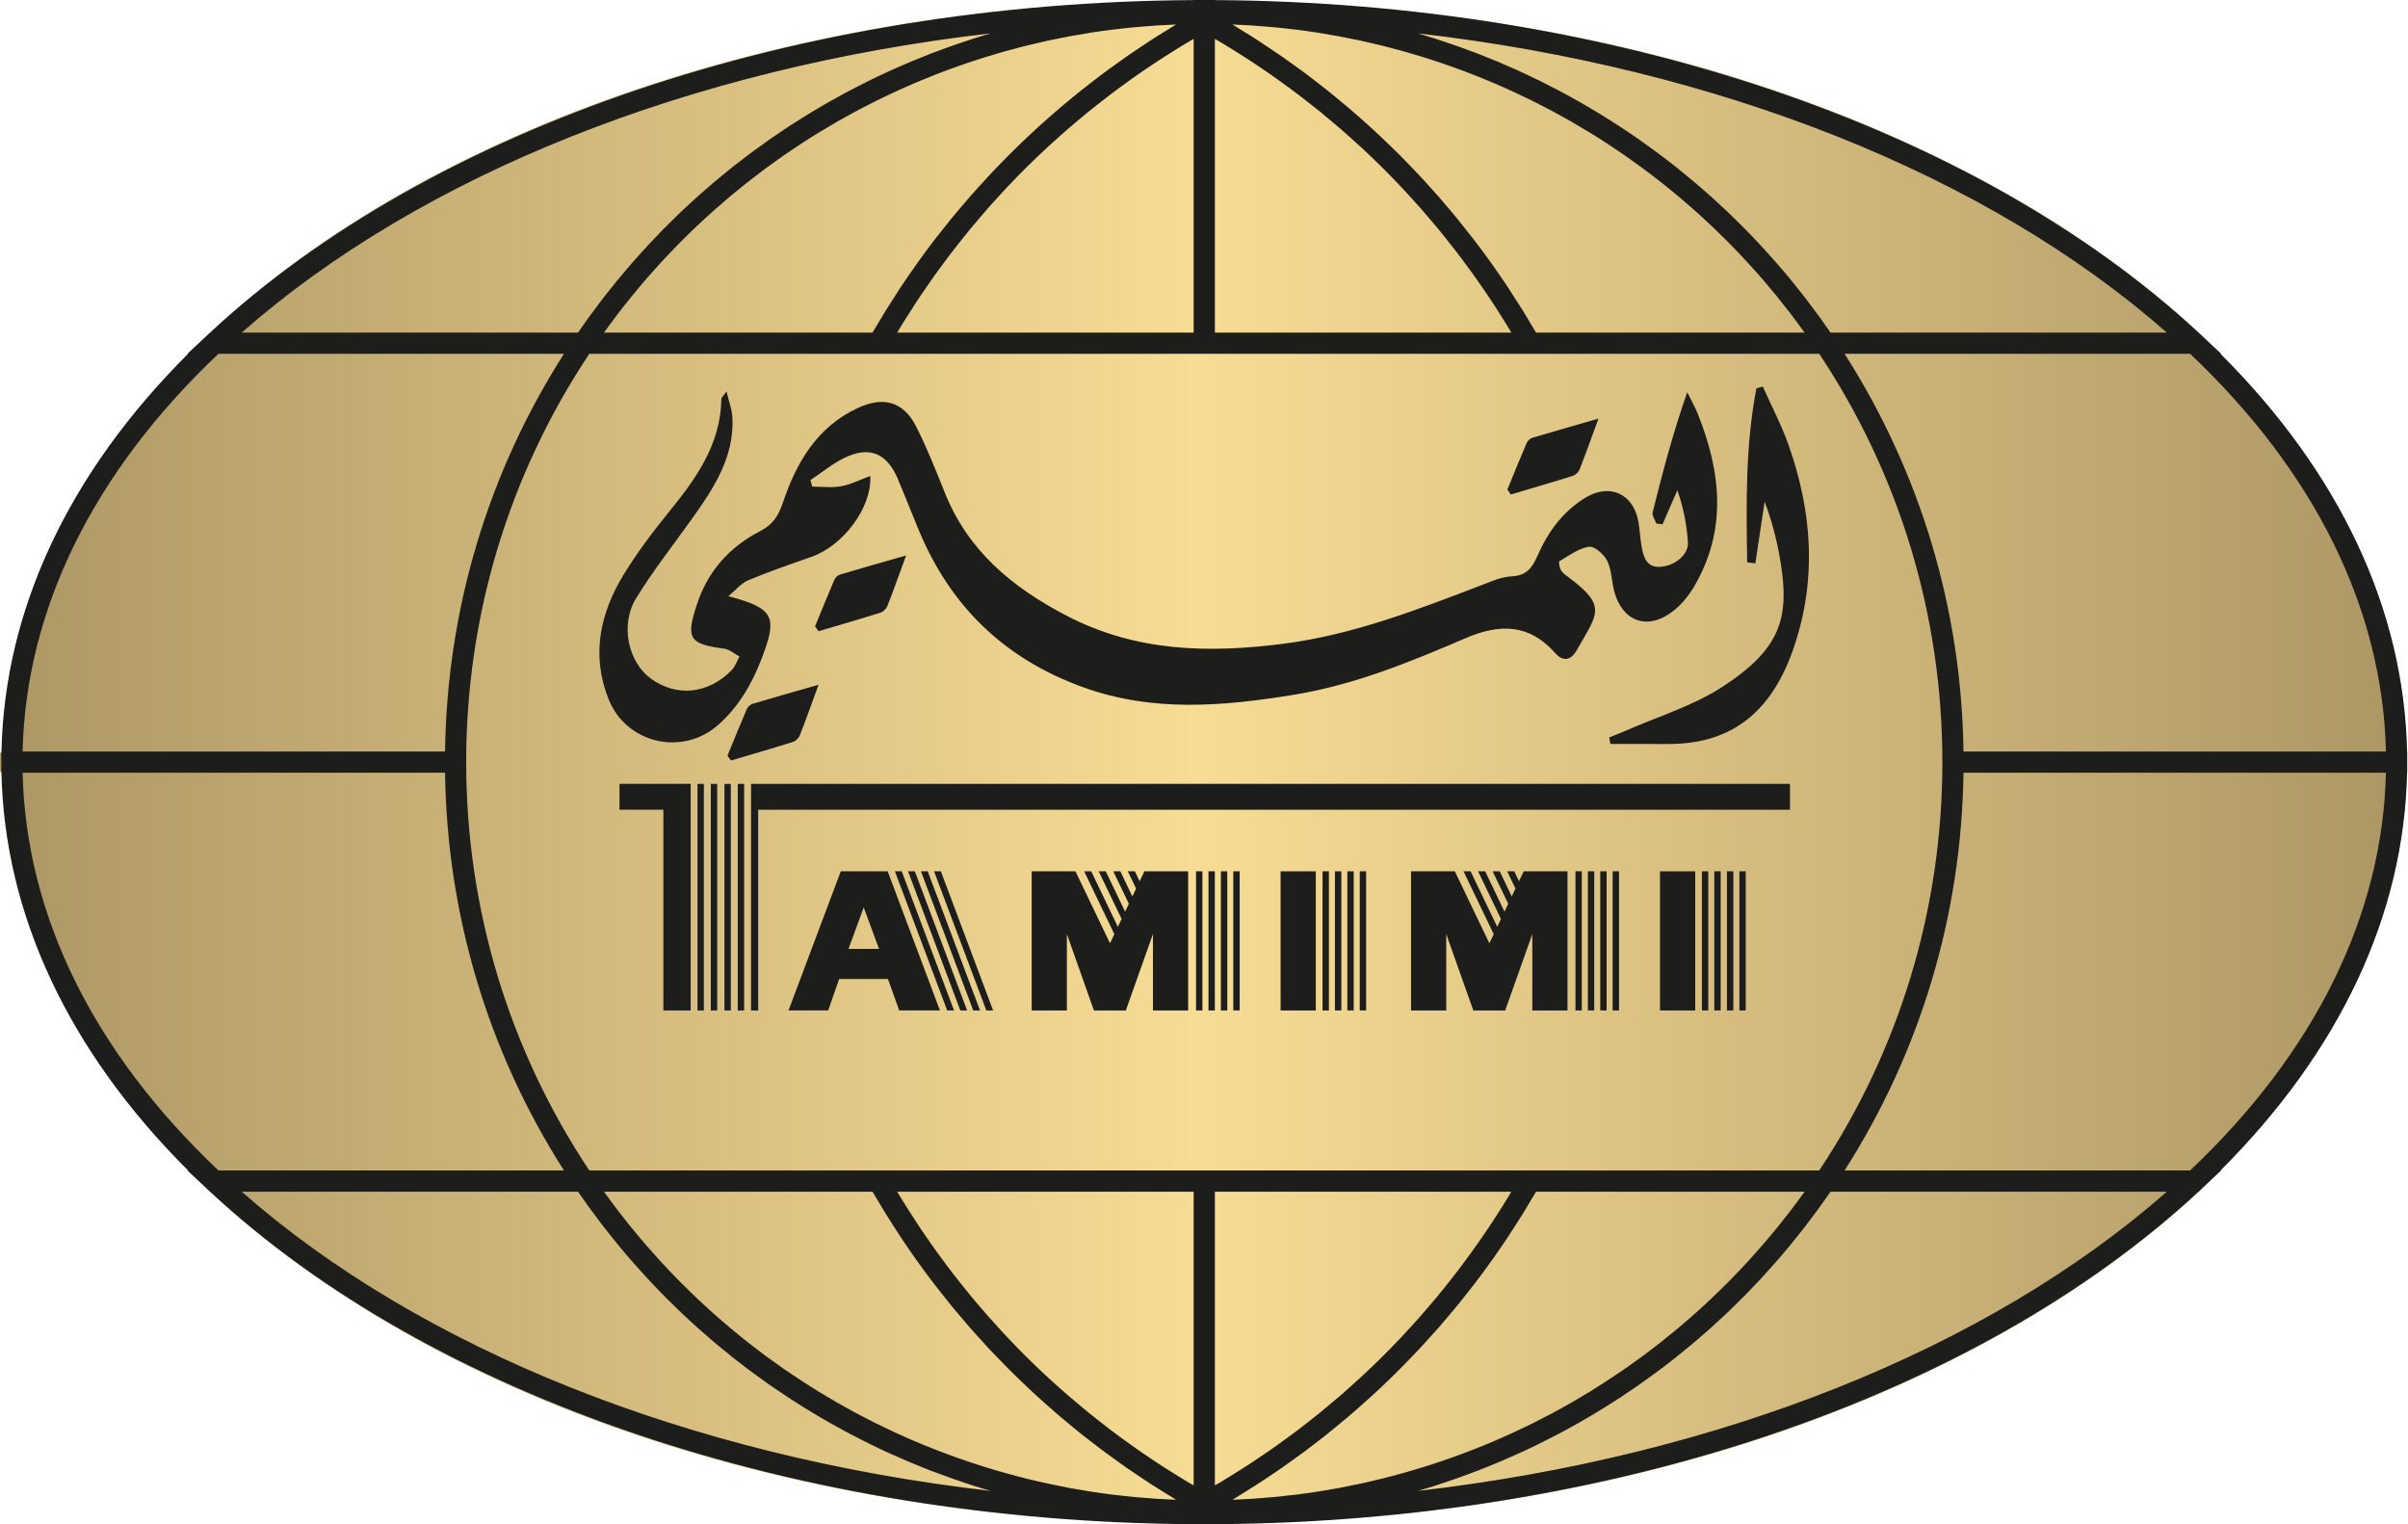 <?xml version="1.0" encoding="UTF-8"?> <svg xmlns="http://www.w3.org/2000/svg" width="79" height="50" viewBox="0 0 79 50" fill="none"><path d="M39.125 0.039C26.214 0.039 14.163 4.108 6.886 10.915L6.182 11.62C2.269 15.532 0.157 19.992 0.078 24.687H0V25.313H0.078C0.157 30.008 2.269 34.469 6.182 38.381L6.886 39.086C14.163 45.893 26.214 49.962 39.125 49.962H39.829C52.819 49.962 64.791 45.893 72.147 39.086L72.851 38.381C76.763 34.469 78.876 30.008 78.954 25.313V24.687C78.876 19.992 76.763 15.532 72.851 11.62L72.147 10.915C64.791 4.108 52.819 0.039 39.829 0.039H39.125Z" fill="url(#paint0_linear_16085_4627)"></path><path d="M27.837 31.127L28.336 29.765L28.839 31.127H27.837ZM27.584 28.581L25.869 33.145H27.17L27.531 32.114H29.132L29.5 33.145H30.837L29.122 28.581H27.584Z" fill="#1D1D1B"></path><path d="M55.615 28.582H54.46V33.146H55.615V28.582Z" fill="#1D1D1B"></path><path d="M56.044 28.581H55.835V33.145H56.044V28.581Z" fill="#1D1D1B"></path><path d="M56.451 28.581H56.242V33.145H56.451V28.581Z" fill="#1D1D1B"></path><path d="M56.866 28.581H56.657V33.145H56.866V28.581Z" fill="#1D1D1B"></path><path d="M57.273 28.581H57.065V33.145H57.273V28.581Z" fill="#1D1D1B"></path><path d="M43.168 28.582H42.013V33.146H43.168V28.582Z" fill="#1D1D1B"></path><path d="M43.598 28.581H43.389V33.145H43.598V28.581Z" fill="#1D1D1B"></path><path d="M44.005 28.581H43.796V33.145H44.005V28.581Z" fill="#1D1D1B"></path><path d="M44.412 28.581H44.203V33.145H44.412V28.581Z" fill="#1D1D1B"></path><path d="M44.819 28.581H44.61V33.145H44.819V28.581Z" fill="#1D1D1B"></path><path d="M51.895 28.581H51.687V33.145H51.895V28.581Z" fill="#1D1D1B"></path><path d="M52.303 28.581H52.094V33.145H52.303V28.581Z" fill="#1D1D1B"></path><path d="M52.709 28.581H52.5V33.145H52.709V28.581Z" fill="#1D1D1B"></path><path d="M53.116 28.581H52.907V33.145H53.116V28.581Z" fill="#1D1D1B"></path><path d="M49.835 28.907L49.679 28.582H49.447L49.719 29.148L49.596 29.405L49.202 28.582H48.97L49.481 29.646L49.358 29.904L48.724 28.582H48.492L49.243 30.145L49.12 30.402L48.246 28.582H48.015L49.005 30.644L48.862 30.942L47.73 28.582H46.292V33.146H47.447V30.639L48.336 33.146H49.381L50.271 30.639V33.146H51.426V28.582H49.99L49.835 28.907Z" fill="#1D1D1B"></path><path d="M39.448 28.581H39.239V33.145H39.448V28.581Z" fill="#1D1D1B"></path><path d="M39.855 28.581H39.647V33.145H39.855V28.581Z" fill="#1D1D1B"></path><path d="M40.263 28.581H40.054V33.145H40.263V28.581Z" fill="#1D1D1B"></path><path d="M40.67 28.581H40.461V33.145H40.67V28.581Z" fill="#1D1D1B"></path><path d="M37.388 28.907L37.232 28.582H37.001L37.273 29.148L37.15 29.405L36.755 28.582H36.524L37.035 29.646L36.912 29.904L36.277 28.582H36.046L36.797 30.145L36.674 30.402L35.8 28.582H35.569L36.559 30.644L36.416 30.942L35.283 28.582H33.846V33.146H35.001V30.639L35.889 33.146H36.935L37.825 30.639V33.146H38.98V28.582H37.544L37.388 28.907Z" fill="#1D1D1B"></path><path d="M20.324 26.561H21.763V33.145H22.66V25.712H20.324V26.561Z" fill="#1D1D1B"></path><path d="M58.724 25.713H24.64V33.146H24.875V26.562H58.724V25.713Z" fill="#1D1D1B"></path><path d="M23.092 25.714H22.883V33.146H23.092V25.714Z" fill="#1D1D1B"></path><path d="M23.529 25.714H23.32V33.146H23.529V25.714Z" fill="#1D1D1B"></path><path d="M23.976 25.714H23.767V33.146H23.976V25.714Z" fill="#1D1D1B"></path><path d="M24.413 25.714H24.204V33.146H24.413V25.714Z" fill="#1D1D1B"></path><path d="M29.36 28.582L31.075 33.146L31.299 33.146L29.584 28.582L29.36 28.582Z" fill="#1D1D1B"></path><path d="M29.791 28.582L31.506 33.146L31.729 33.146L30.014 28.582L29.791 28.582Z" fill="#1D1D1B"></path><path d="M30.214 28.582L31.929 33.146L32.152 33.146L30.437 28.582L30.214 28.582Z" fill="#1D1D1B"></path><path d="M30.644 28.582L32.359 33.146L32.582 33.146L30.867 28.582L30.644 28.582Z" fill="#1D1D1B"></path><path d="M23.897 19.556C24.141 19.354 24.317 19.13 24.546 19.035C25.225 18.751 25.922 18.511 26.618 18.267C27.67 17.898 28.61 16.645 28.551 15.612C28.226 15.732 27.921 15.89 27.599 15.95C27.291 16.007 26.964 15.962 26.646 15.962C26.627 15.891 26.608 15.819 26.589 15.748C26.953 15.506 27.295 15.223 27.682 15.03C28.515 14.615 29.098 14.857 29.461 15.722C29.692 16.271 29.908 16.825 30.136 17.375C31.174 19.877 32.935 21.595 35.506 22.533C37.81 23.373 40.115 23.17 42.449 22.79C44.428 22.468 46.264 21.715 48.086 20.932C49.199 20.453 50.176 20.458 51.027 21.428C51.277 21.711 51.536 21.664 51.724 21.335C52.416 20.118 52.743 19.885 51.441 18.922C51.355 18.858 51.258 18.79 51.209 18.701C51.162 18.616 51.128 18.428 51.161 18.409C51.474 18.225 51.789 17.986 52.13 17.935C52.309 17.908 52.621 18.183 52.727 18.395C52.874 18.692 52.871 19.06 52.958 19.391C53.216 20.381 54.04 20.688 54.859 20.07C55.138 19.86 55.383 19.569 55.563 19.267C56.666 17.41 56.471 15.507 55.708 13.596C55.608 13.345 55.473 13.109 55.354 12.865C54.889 14.195 54.544 15.497 54.219 16.803C54.192 16.909 54.295 17.047 54.337 17.17C54.406 17.179 54.475 17.189 54.544 17.198L55.029 16.082C55.234 16.66 55.339 17.223 55.376 17.791C55.401 18.183 54.968 18.547 54.501 18.591C54.037 18.635 53.926 18.304 53.861 17.951C53.811 17.686 53.8 17.414 53.757 17.147C53.606 16.195 52.807 15.832 51.994 16.337C51.259 16.794 50.774 17.465 50.439 18.235C50.263 18.639 50.069 18.884 49.59 18.906C49.277 18.919 48.962 19.057 48.661 19.173C46.523 19.992 44.398 20.824 42.093 21.118C39.626 21.433 37.256 21.379 34.98 20.19C33.206 19.264 31.766 18.074 31.002 16.174C30.706 15.438 30.415 14.698 30.056 13.991C29.642 13.172 28.985 12.994 28.153 13.378C26.797 14.005 26.125 15.177 25.677 16.509C25.536 16.928 25.345 17.215 24.936 17.424C23.935 17.939 23.224 18.733 22.866 19.819C22.493 20.948 22.605 21.122 23.759 21.278C23.935 21.302 24.095 21.446 24.262 21.534C24.177 21.685 24.119 21.864 24.002 21.985C23.231 22.77 22.195 22.871 21.352 22.26C20.612 21.722 20.335 20.498 20.866 19.63C21.419 18.727 22.079 17.889 22.696 17.025C23.415 16.018 24.099 14.994 24.027 13.677C24.014 13.43 23.917 13.187 23.835 12.841C23.722 13.003 23.667 13.043 23.666 13.086C23.645 14.577 22.838 15.693 21.951 16.787C21.418 17.444 20.903 18.125 20.463 18.845C19.684 20.118 19.391 21.492 19.964 22.931C20.547 24.394 22.39 24.816 23.564 23.776C24.227 23.19 24.658 22.452 24.978 21.628C25.52 20.229 25.406 19.96 23.897 19.556Z" fill="#1D1D1B"></path><path d="M56.503 22.533C55.536 23.16 54.386 23.506 53.317 23.977C53.145 24.053 52.968 24.118 52.794 24.189C52.807 24.261 52.819 24.333 52.832 24.404C53.466 24.404 54.101 24.403 54.735 24.405C56.951 24.409 58.194 23.206 58.868 21.188C59.612 18.959 59.444 16.78 58.684 14.614C58.452 13.952 58.12 13.325 57.833 12.682C57.763 12.701 57.693 12.721 57.623 12.739C57.26 14.63 57.289 16.538 57.321 18.445C57.41 18.457 57.499 18.468 57.588 18.48C57.69 17.805 57.792 17.129 57.893 16.455C58.136 17.099 58.301 17.743 58.409 18.395C58.714 20.238 58.453 21.269 56.503 22.533Z" fill="#1D1D1B"></path><path d="M27.37 19.025C27.153 19.529 26.948 20.038 26.74 20.546C26.778 20.599 26.816 20.653 26.854 20.706C27.533 20.504 28.215 20.307 28.891 20.094C28.981 20.066 29.078 19.967 29.113 19.878C29.316 19.361 29.501 18.838 29.728 18.22C28.922 18.451 28.237 18.643 27.556 18.848C27.482 18.87 27.401 18.952 27.37 19.025Z" fill="#1D1D1B"></path><path d="M51.602 15.608C51.693 15.58 51.79 15.481 51.825 15.392C52.028 14.875 52.213 14.352 52.44 13.733C51.634 13.965 50.949 14.157 50.268 14.362C50.194 14.384 50.113 14.466 50.082 14.54C49.865 15.043 49.66 15.552 49.452 16.06C49.49 16.113 49.528 16.167 49.565 16.22C50.245 16.018 50.926 15.821 51.602 15.608Z" fill="#1D1D1B"></path><path d="M26.241 24.119C26.443 23.603 26.628 23.08 26.855 22.461C26.049 22.692 25.364 22.884 24.683 23.09C24.609 23.112 24.528 23.193 24.497 23.267C24.28 23.771 24.076 24.28 23.867 24.788C23.905 24.841 23.942 24.894 23.981 24.947C24.66 24.745 25.342 24.549 26.018 24.336C26.108 24.307 26.205 24.208 26.241 24.119Z" fill="#1D1D1B"></path><path d="M64.417 24.652C64.353 19.998 63.01 15.508 60.515 11.605H71.851C75.955 15.489 78.17 19.99 78.276 24.652H64.417ZM71.851 38.395H60.515C63.01 34.493 64.353 30.002 64.417 25.348H78.276C78.17 30.01 75.955 34.512 71.851 38.395ZM46.523 48.905C46.693 48.855 46.863 48.803 47.033 48.75L47.034 48.749C47.248 48.682 47.46 48.61 47.671 48.536C47.729 48.516 47.786 48.496 47.844 48.476C48.02 48.413 48.196 48.349 48.37 48.282C48.41 48.267 48.448 48.254 48.486 48.239C48.694 48.159 48.899 48.075 49.104 47.99C49.155 47.969 49.206 47.947 49.256 47.926C49.421 47.856 49.584 47.784 49.747 47.711C49.799 47.687 49.851 47.664 49.902 47.641C50.104 47.548 50.303 47.454 50.502 47.355C50.537 47.339 50.571 47.321 50.605 47.304C50.774 47.22 50.942 47.134 51.109 47.047C51.163 47.017 51.218 46.988 51.274 46.959C51.46 46.859 51.645 46.758 51.828 46.653C51.84 46.646 51.852 46.641 51.862 46.634C52.056 46.524 52.246 46.41 52.437 46.294C52.49 46.263 52.542 46.23 52.594 46.198C52.75 46.102 52.903 46.005 53.056 45.906C53.095 45.88 53.135 45.856 53.174 45.83C53.359 45.708 53.542 45.585 53.724 45.459C53.768 45.428 53.812 45.396 53.856 45.365C54.001 45.263 54.146 45.158 54.289 45.052C54.337 45.017 54.385 44.982 54.433 44.946C54.611 44.813 54.787 44.679 54.961 44.541C54.988 44.52 55.013 44.498 55.04 44.477C55.191 44.357 55.34 44.235 55.489 44.11C55.537 44.069 55.586 44.029 55.634 43.988C55.788 43.857 55.942 43.724 56.093 43.589C56.111 43.573 56.129 43.558 56.146 43.542C56.312 43.393 56.476 43.24 56.639 43.087C56.683 43.045 56.728 43.002 56.773 42.959C56.902 42.833 57.031 42.707 57.16 42.578C57.196 42.541 57.233 42.506 57.268 42.469C57.425 42.31 57.579 42.149 57.732 41.985C57.767 41.947 57.803 41.907 57.838 41.869C57.961 41.735 58.082 41.601 58.202 41.465C58.243 41.418 58.285 41.372 58.324 41.325C58.473 41.155 58.619 40.983 58.762 40.808C58.779 40.787 58.796 40.766 58.814 40.744C58.941 40.588 59.067 40.429 59.192 40.269C59.232 40.217 59.272 40.166 59.311 40.114C59.432 39.956 59.55 39.798 59.667 39.637C59.686 39.61 59.707 39.583 59.726 39.556C59.837 39.403 59.946 39.248 60.054 39.091H71.088C65.176 44.288 56.353 47.773 46.523 48.905ZM46.006 48.327C45.889 48.361 45.77 48.391 45.652 48.423C45.541 48.452 45.429 48.481 45.318 48.509C45.196 48.539 45.073 48.566 44.951 48.595C44.842 48.62 44.733 48.646 44.623 48.67C44.494 48.698 44.363 48.723 44.233 48.748C44.129 48.769 44.026 48.791 43.922 48.811C43.774 48.838 43.624 48.862 43.474 48.887C43.388 48.901 43.303 48.917 43.216 48.931C42.982 48.967 42.747 49 42.512 49.029C42.438 49.038 42.363 49.045 42.289 49.053C42.124 49.073 41.96 49.092 41.794 49.107C41.699 49.117 41.602 49.123 41.506 49.13C41.361 49.143 41.217 49.155 41.072 49.164C40.969 49.171 40.865 49.175 40.762 49.18C40.653 49.186 40.544 49.192 40.435 49.196C40.449 49.187 40.462 49.179 40.475 49.171C40.575 49.111 40.671 49.049 40.77 48.988C40.937 48.885 41.104 48.782 41.267 48.676C41.376 48.606 41.482 48.534 41.589 48.463C41.741 48.361 41.893 48.261 42.043 48.156C42.153 48.08 42.262 48.001 42.371 47.922C42.514 47.82 42.658 47.717 42.8 47.612C42.91 47.53 43.018 47.446 43.127 47.362C43.265 47.257 43.402 47.151 43.537 47.044C43.646 46.957 43.754 46.868 43.861 46.78C43.994 46.672 44.126 46.562 44.255 46.451C44.362 46.36 44.467 46.268 44.573 46.176C44.702 46.063 44.828 45.95 44.955 45.834C45.058 45.741 45.161 45.646 45.263 45.551C45.388 45.433 45.512 45.314 45.635 45.195C45.734 45.098 45.834 45.002 45.931 44.903C46.053 44.78 46.174 44.656 46.294 44.531C46.389 44.433 46.484 44.335 46.577 44.235C46.698 44.105 46.816 43.974 46.934 43.842C47.024 43.743 47.114 43.645 47.201 43.545C47.322 43.407 47.441 43.265 47.559 43.124C47.641 43.028 47.723 42.932 47.802 42.835C47.931 42.678 48.055 42.518 48.181 42.358C48.247 42.274 48.314 42.191 48.38 42.106C48.564 41.865 48.745 41.622 48.92 41.374C48.935 41.354 48.949 41.334 48.964 41.314C49.133 41.075 49.298 40.835 49.461 40.591C49.521 40.501 49.578 40.409 49.637 40.317C49.748 40.147 49.859 39.977 49.965 39.805C50.031 39.696 50.096 39.587 50.161 39.478C50.238 39.349 50.318 39.221 50.393 39.091H59.203C59.193 39.104 59.184 39.118 59.175 39.131C59.12 39.206 59.064 39.28 59.01 39.355C58.921 39.475 58.832 39.596 58.741 39.715C58.679 39.795 58.616 39.875 58.553 39.955C58.467 40.065 58.38 40.175 58.292 40.283C58.225 40.366 58.155 40.448 58.087 40.529C58.002 40.632 57.916 40.734 57.828 40.835C57.756 40.919 57.683 41.001 57.61 41.083C57.524 41.181 57.437 41.277 57.349 41.373C57.273 41.455 57.197 41.537 57.12 41.619C57.033 41.711 56.945 41.803 56.856 41.895C56.777 41.975 56.697 42.056 56.617 42.136C56.528 42.225 56.439 42.312 56.348 42.4C56.267 42.479 56.184 42.558 56.101 42.637C56.011 42.721 55.92 42.805 55.828 42.889C55.744 42.966 55.658 43.044 55.572 43.12C55.48 43.201 55.387 43.282 55.294 43.362C55.207 43.437 55.119 43.513 55.031 43.586C54.937 43.665 54.842 43.742 54.746 43.818C54.657 43.891 54.568 43.964 54.478 44.036C54.382 44.111 54.284 44.185 54.186 44.258C54.095 44.328 54.004 44.399 53.912 44.468C53.813 44.541 53.712 44.611 53.612 44.683C53.52 44.749 53.428 44.817 53.334 44.882C53.23 44.955 53.124 45.025 53.019 45.095C52.877 45.191 52.734 45.286 52.589 45.378C52.449 45.469 52.307 45.559 52.165 45.647C52.067 45.707 51.966 45.764 51.867 45.824C51.763 45.885 51.66 45.947 51.556 46.008C51.453 46.066 51.348 46.123 51.245 46.181C51.142 46.238 51.039 46.295 50.937 46.351C50.831 46.407 50.724 46.461 50.618 46.516C50.515 46.569 50.412 46.623 50.307 46.676C50.2 46.729 50.092 46.78 49.984 46.832C49.879 46.882 49.774 46.933 49.669 46.981C49.56 47.032 49.45 47.081 49.34 47.13C49.234 47.176 49.128 47.223 49.021 47.27C48.911 47.316 48.8 47.362 48.689 47.408C48.581 47.452 48.473 47.495 48.364 47.538C48.253 47.582 48.141 47.624 48.03 47.667C47.92 47.708 47.809 47.748 47.699 47.788C47.587 47.829 47.475 47.868 47.362 47.906C47.25 47.945 47.138 47.982 47.025 48.019C46.913 48.055 46.801 48.092 46.688 48.127C46.573 48.162 46.458 48.197 46.343 48.231C46.231 48.264 46.118 48.297 46.006 48.327ZM40.015 48.634C39.962 48.665 39.909 48.695 39.857 48.725V39.091H49.582C49.551 39.142 49.521 39.195 49.49 39.247C49.421 39.36 49.352 39.471 49.282 39.583C49.19 39.729 49.098 39.874 49.004 40.017C48.931 40.128 48.858 40.238 48.785 40.347C48.688 40.49 48.591 40.631 48.492 40.772C48.417 40.88 48.341 40.986 48.264 41.092C48.163 41.233 48.059 41.372 47.956 41.51C47.878 41.613 47.8 41.716 47.722 41.818C47.614 41.958 47.503 42.096 47.392 42.234C47.313 42.331 47.236 42.428 47.157 42.525C47.039 42.667 46.918 42.806 46.797 42.947C46.722 43.035 46.646 43.124 46.569 43.211C46.434 43.364 46.294 43.515 46.155 43.665C46.09 43.735 46.027 43.807 45.961 43.877C45.755 44.094 45.546 44.309 45.333 44.52L45.332 44.521C45.117 44.734 44.899 44.942 44.678 45.147C44.609 45.212 44.537 45.273 44.468 45.337C44.315 45.476 44.162 45.615 44.007 45.75C43.919 45.827 43.828 45.9 43.739 45.976C43.599 46.095 43.459 46.214 43.316 46.33C43.218 46.409 43.119 46.487 43.02 46.565C42.882 46.673 42.745 46.782 42.605 46.888C42.501 46.967 42.396 47.044 42.292 47.121C42.153 47.223 42.015 47.325 41.874 47.424C41.767 47.501 41.658 47.576 41.549 47.651C41.408 47.747 41.267 47.843 41.125 47.936C41.014 48.01 40.903 48.083 40.79 48.155C40.647 48.247 40.502 48.337 40.357 48.426C40.243 48.496 40.13 48.566 40.015 48.634ZM59.684 38.395H19.334C16.69 34.422 15.294 29.795 15.294 25C15.294 20.205 16.69 15.578 19.334 11.605H59.684C62.327 15.578 63.724 20.205 63.724 25C63.724 29.795 62.327 34.422 59.684 38.395ZM39.161 48.725C39.107 48.694 39.053 48.663 38.999 48.632C38.887 48.565 38.776 48.497 38.665 48.429C38.518 48.338 38.371 48.247 38.225 48.153C38.114 48.082 38.005 48.011 37.895 47.939C37.751 47.843 37.609 47.747 37.467 47.65C37.359 47.575 37.252 47.501 37.145 47.425C37.003 47.325 36.864 47.223 36.724 47.12C36.62 47.044 36.516 46.967 36.414 46.889C36.274 46.782 36.135 46.673 35.996 46.563C35.898 46.486 35.8 46.409 35.702 46.33C35.56 46.214 35.419 46.096 35.279 45.976C35.19 45.901 35.099 45.827 35.011 45.749C34.857 45.616 34.706 45.479 34.556 45.343C34.483 45.276 34.41 45.213 34.339 45.147C34.118 44.942 33.901 44.735 33.688 44.523L33.664 44.5C33.459 44.295 33.257 44.088 33.058 43.878C32.988 43.804 32.922 43.728 32.852 43.655C32.717 43.508 32.582 43.361 32.45 43.212C32.371 43.122 32.293 43.031 32.215 42.94C32.096 42.803 31.978 42.666 31.863 42.526C31.781 42.428 31.702 42.329 31.622 42.229C31.513 42.093 31.404 41.958 31.297 41.82C31.217 41.716 31.138 41.612 31.06 41.507C30.957 41.37 30.855 41.233 30.754 41.094C30.677 40.987 30.6 40.878 30.524 40.77C30.426 40.631 30.329 40.49 30.234 40.349C30.16 40.239 30.087 40.128 30.014 40.016C29.92 39.873 29.828 39.729 29.737 39.584C29.667 39.472 29.596 39.36 29.528 39.247C29.496 39.195 29.466 39.142 29.436 39.091H39.161V48.725ZM38.256 49.18C38.153 49.175 38.049 49.171 37.946 49.164C37.801 49.155 37.656 49.143 37.511 49.13C37.415 49.123 37.319 49.117 37.224 49.107C37.057 49.091 36.891 49.072 36.725 49.053C36.652 49.045 36.579 49.038 36.506 49.029C36.27 49 36.035 48.967 35.801 48.931C35.717 48.917 35.632 48.901 35.547 48.888C35.396 48.863 35.246 48.838 35.095 48.811C34.992 48.791 34.889 48.769 34.787 48.749C34.656 48.723 34.525 48.698 34.394 48.669C34.285 48.646 34.177 48.62 34.069 48.596C33.946 48.567 33.822 48.539 33.7 48.509C33.588 48.481 33.478 48.452 33.366 48.423C33.248 48.391 33.129 48.361 33.011 48.327C32.899 48.297 32.787 48.264 32.676 48.231C32.56 48.197 32.444 48.162 32.329 48.127C32.217 48.092 32.105 48.055 31.993 48.019C31.88 47.982 31.767 47.945 31.655 47.906C31.542 47.868 31.431 47.829 31.319 47.788C31.208 47.749 31.098 47.708 30.988 47.667C30.875 47.624 30.765 47.582 30.654 47.538C30.545 47.495 30.437 47.452 30.328 47.408C30.218 47.362 30.107 47.316 29.997 47.27C29.89 47.223 29.783 47.176 29.677 47.13C29.568 47.081 29.458 47.032 29.35 46.982C29.244 46.933 29.138 46.882 29.033 46.831C28.926 46.78 28.818 46.729 28.71 46.676C28.606 46.623 28.503 46.569 28.399 46.516C28.293 46.461 28.186 46.407 28.081 46.351C27.978 46.295 27.876 46.238 27.773 46.181C27.669 46.123 27.565 46.066 27.462 46.008C27.358 45.947 27.255 45.885 27.151 45.824C27.052 45.764 26.951 45.707 26.853 45.647C26.711 45.559 26.569 45.469 26.429 45.378C26.284 45.285 26.14 45.191 25.997 45.094C25.892 45.024 25.787 44.954 25.683 44.882C25.589 44.816 25.497 44.749 25.403 44.681C25.304 44.61 25.205 44.54 25.106 44.468C25.013 44.398 24.922 44.328 24.83 44.258C24.733 44.184 24.636 44.111 24.541 44.036C24.45 43.964 24.36 43.891 24.27 43.818C24.175 43.741 24.081 43.665 23.988 43.586C23.899 43.513 23.81 43.436 23.723 43.361C23.63 43.281 23.538 43.201 23.446 43.121C23.359 43.044 23.274 42.965 23.189 42.888C23.097 42.805 23.007 42.722 22.918 42.637C22.834 42.558 22.751 42.478 22.668 42.398C22.579 42.312 22.489 42.225 22.402 42.137C22.32 42.057 22.241 41.975 22.161 41.893C22.072 41.803 21.985 41.712 21.899 41.62C21.822 41.538 21.744 41.455 21.668 41.371C21.581 41.277 21.495 41.181 21.41 41.085C21.336 41.002 21.262 40.919 21.188 40.834C21.103 40.734 21.017 40.634 20.933 40.532C20.864 40.449 20.793 40.366 20.725 40.282C20.638 40.176 20.553 40.068 20.469 39.96C20.404 39.878 20.339 39.796 20.275 39.713C20.187 39.598 20.101 39.48 20.015 39.364C19.957 39.285 19.899 39.209 19.842 39.129C19.833 39.116 19.823 39.103 19.815 39.091H28.624C28.701 39.224 28.783 39.355 28.862 39.487C28.925 39.592 28.987 39.698 29.052 39.803C29.161 39.981 29.276 40.157 29.39 40.332C29.445 40.417 29.5 40.505 29.556 40.59C29.728 40.848 29.904 41.104 30.083 41.357L30.084 41.358C30.265 41.611 30.451 41.861 30.639 42.107C30.7 42.188 30.764 42.266 30.826 42.346C30.955 42.51 31.084 42.675 31.217 42.837C31.294 42.932 31.374 43.023 31.453 43.117C31.573 43.261 31.694 43.405 31.817 43.546C31.904 43.645 31.992 43.741 32.079 43.838C32.199 43.971 32.319 44.105 32.441 44.236C32.533 44.335 32.627 44.431 32.721 44.528C32.842 44.655 32.965 44.78 33.088 44.905C33.185 45.002 33.283 45.097 33.381 45.193C33.505 45.313 33.63 45.433 33.757 45.552C33.857 45.647 33.959 45.74 34.061 45.833C34.188 45.949 34.317 46.064 34.447 46.178C34.55 46.269 34.655 46.36 34.76 46.45C34.892 46.562 35.025 46.672 35.159 46.782C35.265 46.869 35.372 46.957 35.479 47.043C35.616 47.151 35.753 47.258 35.892 47.364C36 47.447 36.108 47.53 36.218 47.611C36.36 47.717 36.504 47.821 36.648 47.924C36.757 48.002 36.864 48.08 36.974 48.156C37.125 48.261 37.279 48.363 37.431 48.464C37.537 48.535 37.643 48.606 37.749 48.675C37.915 48.783 38.083 48.886 38.251 48.99C38.348 49.05 38.444 49.112 38.542 49.17C38.556 49.179 38.569 49.187 38.583 49.196C38.473 49.192 38.365 49.186 38.256 49.18ZM7.93 39.091H18.964C19.072 39.248 19.182 39.404 19.293 39.558C19.311 39.583 19.329 39.606 19.346 39.631C19.465 39.795 19.586 39.956 19.708 40.116C19.747 40.167 19.786 40.217 19.825 40.267C19.95 40.429 20.078 40.59 20.207 40.748C20.223 40.767 20.238 40.788 20.255 40.807C20.399 40.983 20.546 41.155 20.694 41.326C20.734 41.372 20.774 41.418 20.815 41.464C20.935 41.6 21.057 41.736 21.18 41.87C21.216 41.908 21.25 41.947 21.286 41.984C21.439 42.149 21.593 42.31 21.75 42.469C21.786 42.506 21.822 42.541 21.857 42.578C21.985 42.706 22.115 42.833 22.246 42.959C22.29 43.002 22.334 43.045 22.379 43.087C22.542 43.24 22.705 43.393 22.872 43.542C22.889 43.558 22.907 43.572 22.924 43.588C23.076 43.723 23.229 43.857 23.384 43.988C23.432 44.029 23.481 44.069 23.529 44.11C23.677 44.235 23.827 44.357 23.978 44.477C24.005 44.498 24.03 44.52 24.057 44.541C24.231 44.679 24.407 44.813 24.585 44.946C24.632 44.982 24.681 45.017 24.728 45.052C24.872 45.158 25.017 45.263 25.162 45.365C25.206 45.396 25.25 45.428 25.294 45.459C25.476 45.585 25.66 45.709 25.844 45.83C25.883 45.856 25.922 45.88 25.962 45.906C26.114 46.005 26.268 46.102 26.423 46.198C26.476 46.23 26.529 46.263 26.581 46.294C26.771 46.41 26.962 46.524 27.155 46.634C27.167 46.641 27.178 46.646 27.189 46.653C27.373 46.758 27.558 46.859 27.744 46.959C27.799 46.988 27.855 47.017 27.909 47.047C28.077 47.134 28.244 47.22 28.412 47.304C28.447 47.321 28.481 47.339 28.515 47.355C28.713 47.454 28.914 47.548 29.115 47.641C29.168 47.664 29.219 47.687 29.27 47.711C29.433 47.784 29.597 47.856 29.762 47.926C29.812 47.947 29.863 47.969 29.914 47.99C30.119 48.076 30.324 48.159 30.531 48.239C30.57 48.254 30.608 48.267 30.646 48.282C30.822 48.349 30.998 48.413 31.174 48.476C31.231 48.496 31.289 48.516 31.346 48.536C31.558 48.61 31.77 48.682 31.983 48.749H31.985C32.155 48.803 32.325 48.855 32.495 48.905C22.665 47.773 13.842 44.288 7.93 39.091ZM0.742 25.348H14.601C14.664 30.002 16.008 34.493 18.503 38.395H7.167C3.062 34.512 0.847 30.01 0.742 25.348ZM7.167 11.605H18.503C16.008 15.508 14.664 19.998 14.601 24.652H0.742C0.847 19.99 3.062 15.489 7.167 11.605ZM32.495 1.095C32.109 1.209 31.725 1.332 31.346 1.464L31.175 1.524C30.997 1.587 30.82 1.652 30.644 1.719C30.607 1.733 30.57 1.746 30.532 1.761C30.325 1.842 30.118 1.925 29.912 2.011C29.863 2.031 29.813 2.053 29.764 2.074C29.598 2.144 29.433 2.217 29.268 2.29C29.218 2.313 29.168 2.336 29.117 2.359C28.915 2.452 28.713 2.547 28.514 2.645C28.482 2.661 28.449 2.678 28.418 2.694C28.246 2.779 28.076 2.866 27.907 2.955C27.853 2.983 27.8 3.012 27.746 3.04C27.557 3.142 27.369 3.245 27.183 3.351C27.174 3.355 27.165 3.361 27.156 3.365C26.963 3.477 26.77 3.59 26.578 3.707C26.528 3.738 26.477 3.769 26.426 3.801C26.269 3.898 26.112 3.997 25.957 4.097C25.92 4.121 25.882 4.145 25.846 4.169C25.66 4.291 25.475 4.416 25.292 4.543C25.25 4.573 25.208 4.603 25.166 4.633C25.018 4.737 24.871 4.843 24.725 4.95C24.679 4.984 24.633 5.018 24.587 5.052C24.408 5.186 24.23 5.322 24.055 5.46C24.031 5.479 24.007 5.499 23.983 5.519C23.829 5.642 23.677 5.765 23.527 5.891C23.48 5.931 23.432 5.971 23.385 6.011C23.229 6.144 23.073 6.279 22.92 6.416C22.904 6.43 22.888 6.443 22.873 6.458C22.705 6.607 22.541 6.76 22.377 6.915C22.334 6.956 22.291 6.998 22.247 7.04C22.115 7.167 21.985 7.295 21.856 7.425C21.82 7.46 21.785 7.495 21.75 7.53C21.594 7.69 21.439 7.852 21.285 8.016C21.25 8.053 21.216 8.091 21.182 8.129C21.057 8.264 20.934 8.4 20.813 8.538C20.774 8.583 20.734 8.628 20.695 8.673C20.546 8.845 20.399 9.018 20.255 9.193C20.239 9.212 20.224 9.232 20.208 9.251C20.079 9.41 19.95 9.571 19.824 9.734C19.786 9.783 19.747 9.833 19.708 9.884C19.586 10.044 19.465 10.206 19.346 10.37C19.329 10.393 19.311 10.417 19.293 10.442C19.182 10.596 19.072 10.752 18.964 10.91H7.93C13.842 5.712 22.665 2.227 32.495 1.095ZM32.998 1.676C33.131 1.639 33.265 1.604 33.399 1.569C33.495 1.544 33.591 1.518 33.688 1.494C33.827 1.46 33.967 1.427 34.107 1.396C34.2 1.374 34.292 1.352 34.385 1.332C34.536 1.3 34.687 1.27 34.838 1.241C34.921 1.225 35.004 1.207 35.087 1.191C35.269 1.158 35.452 1.127 35.634 1.098C35.688 1.089 35.741 1.079 35.795 1.07C36.033 1.033 36.272 1 36.511 0.97C36.559 0.965 36.606 0.96 36.654 0.955C36.844 0.932 37.036 0.91 37.228 0.893C37.313 0.884 37.398 0.879 37.484 0.872C37.639 0.859 37.794 0.846 37.95 0.836C38.048 0.83 38.145 0.825 38.243 0.821C38.356 0.814 38.469 0.809 38.583 0.804C38.569 0.813 38.556 0.821 38.542 0.83C38.444 0.889 38.348 0.95 38.251 1.01C38.083 1.114 37.915 1.217 37.749 1.325C37.642 1.394 37.537 1.466 37.43 1.537C37.278 1.638 37.125 1.739 36.975 1.844C36.864 1.921 36.756 1.999 36.647 2.077C36.503 2.18 36.36 2.283 36.218 2.388C36.108 2.47 35.999 2.554 35.89 2.638C35.753 2.743 35.616 2.849 35.481 2.956C35.372 3.043 35.264 3.132 35.156 3.22C35.024 3.328 34.893 3.438 34.762 3.549C34.656 3.64 34.55 3.732 34.444 3.824C34.317 3.937 34.189 4.05 34.063 4.165C33.96 4.259 33.857 4.354 33.755 4.45C33.63 4.567 33.507 4.686 33.384 4.805C33.284 4.902 33.185 4.999 33.087 5.097C32.965 5.22 32.845 5.344 32.725 5.468C32.63 5.567 32.534 5.665 32.441 5.766C32.32 5.895 32.202 6.027 32.083 6.158C31.994 6.256 31.904 6.355 31.817 6.455C31.695 6.594 31.576 6.736 31.458 6.877C31.377 6.973 31.295 7.068 31.216 7.164C31.086 7.323 30.96 7.484 30.834 7.645C30.769 7.728 30.703 7.81 30.638 7.893C30.451 8.139 30.266 8.388 30.087 8.64C30.079 8.65 30.072 8.661 30.065 8.671C29.891 8.915 29.722 9.16 29.556 9.41C29.498 9.497 29.443 9.587 29.386 9.674C29.274 9.847 29.161 10.021 29.052 10.197C28.986 10.303 28.923 10.41 28.86 10.517C28.781 10.648 28.7 10.778 28.624 10.91H19.815C19.823 10.897 19.833 10.884 19.842 10.871C19.898 10.792 19.957 10.715 20.015 10.637C20.101 10.52 20.187 10.402 20.275 10.287C20.339 10.204 20.404 10.123 20.468 10.041C20.553 9.933 20.638 9.825 20.725 9.718C20.793 9.634 20.862 9.552 20.931 9.47C21.017 9.368 21.103 9.266 21.19 9.164C21.262 9.081 21.334 9 21.407 8.918C21.494 8.82 21.581 8.722 21.67 8.626C21.744 8.545 21.82 8.464 21.896 8.384C21.984 8.29 22.074 8.196 22.165 8.103C22.241 8.024 22.319 7.946 22.397 7.867C22.489 7.776 22.581 7.686 22.673 7.596C22.752 7.519 22.832 7.443 22.912 7.368C23.007 7.279 23.102 7.191 23.197 7.104C23.278 7.031 23.358 6.957 23.44 6.885C23.538 6.799 23.636 6.713 23.735 6.629C23.816 6.558 23.899 6.487 23.981 6.418C24.083 6.334 24.185 6.251 24.288 6.168C24.37 6.102 24.452 6.035 24.534 5.97C24.642 5.885 24.751 5.803 24.859 5.72C24.939 5.659 25.019 5.598 25.099 5.538C25.217 5.451 25.336 5.367 25.455 5.281C25.529 5.229 25.602 5.175 25.676 5.123C25.825 5.02 25.975 4.919 26.126 4.819C26.172 4.789 26.217 4.757 26.264 4.727C26.462 4.597 26.661 4.471 26.862 4.348C26.921 4.312 26.982 4.277 27.042 4.241C27.185 4.155 27.328 4.07 27.472 3.987C27.551 3.941 27.631 3.898 27.711 3.854C27.838 3.783 27.964 3.712 28.093 3.643C28.18 3.597 28.267 3.553 28.355 3.507C28.478 3.444 28.6 3.38 28.724 3.318C28.815 3.273 28.907 3.229 28.999 3.185C29.121 3.126 29.241 3.068 29.363 3.012C29.458 2.968 29.553 2.926 29.648 2.883C29.769 2.83 29.891 2.776 30.014 2.724C30.11 2.682 30.207 2.642 30.304 2.603C30.426 2.552 30.549 2.502 30.673 2.454C30.77 2.416 30.869 2.379 30.966 2.341C31.091 2.295 31.215 2.249 31.34 2.204C31.439 2.169 31.538 2.134 31.637 2.1C31.763 2.057 31.89 2.014 32.017 1.973C32.115 1.941 32.215 1.909 32.314 1.878C32.443 1.838 32.573 1.799 32.703 1.761C32.801 1.733 32.899 1.703 32.998 1.676ZM39.001 1.368C39.054 1.336 39.108 1.306 39.161 1.275V10.91H29.436C29.467 10.857 29.497 10.804 29.529 10.752C29.596 10.64 29.665 10.53 29.735 10.42C29.827 10.272 29.921 10.126 30.015 9.981C30.087 9.872 30.159 9.763 30.232 9.654C30.329 9.511 30.427 9.369 30.526 9.228C30.601 9.12 30.677 9.014 30.753 8.908C30.855 8.768 30.958 8.629 31.062 8.49C31.14 8.387 31.217 8.284 31.297 8.182C31.404 8.043 31.515 7.905 31.625 7.767C31.704 7.67 31.782 7.572 31.862 7.476C31.979 7.334 32.099 7.195 32.218 7.056C32.295 6.967 32.371 6.877 32.449 6.789C32.583 6.637 32.72 6.489 32.857 6.341C32.925 6.269 32.99 6.195 33.057 6.123C33.26 5.909 33.465 5.698 33.673 5.492C33.678 5.487 33.682 5.482 33.688 5.477C33.901 5.266 34.118 5.058 34.339 4.853C34.41 4.787 34.483 4.724 34.554 4.659C34.706 4.522 34.856 4.385 35.011 4.251C35.1 4.173 35.19 4.099 35.279 4.023C35.42 3.904 35.56 3.786 35.702 3.67C35.8 3.591 35.899 3.513 35.997 3.436C36.135 3.327 36.274 3.218 36.413 3.112C36.516 3.033 36.622 2.956 36.726 2.879C36.864 2.777 37.003 2.675 37.143 2.576C37.251 2.499 37.36 2.425 37.468 2.349C37.609 2.253 37.751 2.157 37.893 2.063C38.004 1.99 38.115 1.918 38.227 1.846C38.371 1.753 38.516 1.663 38.662 1.573C38.775 1.504 38.887 1.435 39.001 1.368ZM39.857 1.275C39.91 1.306 39.964 1.336 40.017 1.368C40.13 1.435 40.243 1.504 40.355 1.573C40.502 1.663 40.647 1.753 40.791 1.846C40.903 1.918 41.014 1.99 41.125 2.063C41.267 2.157 41.409 2.253 41.549 2.349C41.658 2.425 41.766 2.499 41.874 2.576C42.014 2.675 42.153 2.777 42.292 2.879C42.397 2.956 42.501 3.033 42.604 3.112C42.745 3.218 42.882 3.327 43.02 3.436C43.119 3.513 43.218 3.591 43.316 3.67C43.458 3.786 43.599 3.904 43.738 4.023C43.828 4.099 43.919 4.174 44.007 4.251C44.162 4.385 44.313 4.522 44.464 4.66C44.536 4.724 44.608 4.787 44.679 4.853C44.899 5.058 45.117 5.266 45.33 5.477C45.336 5.482 45.34 5.487 45.345 5.492C45.553 5.698 45.758 5.909 45.96 6.123C46.028 6.194 46.093 6.268 46.16 6.34C46.297 6.488 46.434 6.637 46.569 6.789C46.647 6.877 46.722 6.968 46.8 7.057C46.919 7.195 47.039 7.334 47.156 7.476C47.236 7.572 47.314 7.67 47.393 7.768C47.504 7.905 47.614 8.043 47.721 8.182C47.8 8.284 47.878 8.387 47.956 8.49C48.06 8.629 48.163 8.768 48.264 8.908C48.341 9.014 48.416 9.121 48.492 9.228C48.591 9.369 48.688 9.511 48.785 9.653C48.858 9.762 48.931 9.872 49.004 9.982C49.098 10.127 49.19 10.272 49.282 10.418C49.352 10.53 49.421 10.64 49.489 10.752C49.52 10.805 49.551 10.858 49.582 10.91H39.857V1.275ZM40.775 0.821C40.873 0.825 40.97 0.83 41.068 0.836C41.224 0.846 41.379 0.859 41.534 0.872C41.619 0.879 41.705 0.884 41.789 0.893C41.981 0.91 42.172 0.932 42.364 0.955C42.411 0.96 42.459 0.965 42.507 0.97C42.746 1 42.985 1.033 43.223 1.07C43.277 1.079 43.33 1.089 43.384 1.098C43.566 1.127 43.749 1.158 43.93 1.191C44.014 1.207 44.096 1.225 44.18 1.241C44.331 1.27 44.482 1.3 44.633 1.332C44.726 1.352 44.819 1.374 44.911 1.396C45.051 1.427 45.19 1.46 45.33 1.494C45.426 1.518 45.523 1.544 45.62 1.569C45.754 1.604 45.886 1.639 46.019 1.676C46.118 1.703 46.217 1.733 46.315 1.762C46.445 1.799 46.575 1.838 46.703 1.878C46.803 1.909 46.902 1.941 47.001 1.973C47.128 2.014 47.255 2.056 47.38 2.1C47.48 2.134 47.579 2.169 47.678 2.204C47.803 2.249 47.927 2.295 48.051 2.341C48.149 2.379 48.248 2.416 48.346 2.455C48.469 2.502 48.591 2.552 48.713 2.602C48.811 2.642 48.908 2.682 49.005 2.724C49.126 2.776 49.248 2.829 49.368 2.883C49.464 2.926 49.56 2.968 49.655 3.012C49.776 3.068 49.896 3.125 50.017 3.184C50.11 3.228 50.203 3.273 50.295 3.318C50.417 3.38 50.538 3.443 50.66 3.506C50.749 3.552 50.838 3.596 50.926 3.644C51.053 3.712 51.177 3.782 51.302 3.851C51.384 3.897 51.466 3.941 51.547 3.987C51.688 4.068 51.828 4.152 51.967 4.236C52.031 4.273 52.094 4.31 52.157 4.349C52.357 4.471 52.556 4.597 52.753 4.726C52.804 4.759 52.854 4.794 52.905 4.828C53.051 4.925 53.197 5.022 53.341 5.123C53.417 5.176 53.492 5.231 53.568 5.285C53.685 5.368 53.802 5.452 53.917 5.537C54 5.598 54.08 5.661 54.163 5.723C54.269 5.804 54.377 5.886 54.483 5.969C54.567 6.035 54.649 6.103 54.732 6.169C54.833 6.252 54.935 6.334 55.036 6.418C55.119 6.487 55.201 6.559 55.284 6.63C55.382 6.714 55.48 6.799 55.577 6.884C55.659 6.957 55.741 7.031 55.822 7.105C55.917 7.192 56.011 7.279 56.105 7.367C56.185 7.443 56.265 7.52 56.345 7.597C56.438 7.686 56.529 7.776 56.62 7.867C56.699 7.946 56.776 8.024 56.854 8.104C56.944 8.196 57.033 8.29 57.122 8.384C57.198 8.464 57.273 8.545 57.348 8.626C57.436 8.722 57.524 8.82 57.611 8.918C57.684 9 57.756 9.081 57.828 9.164C57.915 9.266 58.001 9.368 58.087 9.471C58.155 9.553 58.225 9.634 58.292 9.717C58.38 9.825 58.466 9.934 58.551 10.044C58.615 10.125 58.679 10.204 58.742 10.286C58.831 10.403 58.919 10.523 59.008 10.643C59.063 10.719 59.12 10.793 59.175 10.87C59.184 10.883 59.193 10.896 59.203 10.91H50.393C50.319 10.781 50.24 10.655 50.164 10.527C50.097 10.416 50.032 10.304 49.965 10.194C49.859 10.025 49.75 9.857 49.641 9.69C49.581 9.596 49.522 9.501 49.461 9.408C49.303 9.172 49.142 8.939 48.979 8.709C48.953 8.673 48.928 8.637 48.903 8.602C48.732 8.363 48.558 8.128 48.38 7.895C48.313 7.807 48.244 7.722 48.176 7.636C48.052 7.479 47.929 7.32 47.803 7.166C47.722 7.067 47.638 6.97 47.556 6.872C47.438 6.733 47.322 6.593 47.202 6.456C47.113 6.355 47.022 6.255 46.931 6.155C46.815 6.025 46.698 5.894 46.578 5.767C46.483 5.665 46.387 5.566 46.291 5.466C46.172 5.343 46.053 5.22 45.932 5.098C45.834 4.999 45.733 4.901 45.632 4.803C45.51 4.685 45.388 4.567 45.264 4.451C45.161 4.355 45.057 4.259 44.954 4.164C44.828 4.05 44.702 3.937 44.574 3.825C44.468 3.732 44.362 3.639 44.255 3.549C44.125 3.438 43.993 3.329 43.862 3.221C43.754 3.132 43.646 3.043 43.537 2.956C43.402 2.849 43.265 2.744 43.128 2.638C43.018 2.555 42.909 2.47 42.8 2.388C42.657 2.283 42.514 2.18 42.371 2.077C42.262 1.999 42.153 1.921 42.043 1.844C41.892 1.739 41.74 1.638 41.587 1.537C41.481 1.465 41.376 1.394 41.268 1.325C41.102 1.217 40.933 1.113 40.765 1.01C40.668 0.95 40.573 0.888 40.476 0.83C40.462 0.822 40.449 0.813 40.435 0.804C40.548 0.809 40.661 0.814 40.775 0.821ZM71.088 10.91H60.054C59.946 10.752 59.837 10.597 59.726 10.444C59.706 10.417 59.686 10.39 59.667 10.363C59.55 10.202 59.432 10.044 59.311 9.887C59.271 9.835 59.231 9.783 59.191 9.73C59.067 9.571 58.942 9.414 58.815 9.258C58.797 9.236 58.78 9.213 58.762 9.191C58.619 9.017 58.473 8.845 58.325 8.676C58.284 8.628 58.243 8.582 58.202 8.535C58.082 8.399 57.961 8.265 57.839 8.132C57.803 8.093 57.767 8.053 57.731 8.015C57.579 7.851 57.425 7.69 57.268 7.531L57.16 7.423C57.031 7.293 56.902 7.167 56.773 7.041C56.728 6.998 56.683 6.956 56.639 6.913C56.476 6.759 56.312 6.607 56.146 6.458C56.129 6.443 56.111 6.428 56.094 6.412C55.942 6.277 55.788 6.143 55.634 6.012C55.586 5.971 55.537 5.93 55.489 5.891C55.34 5.765 55.19 5.642 55.038 5.521C55.012 5.501 54.987 5.48 54.962 5.46C54.787 5.322 54.61 5.186 54.431 5.053C54.385 5.018 54.338 4.984 54.291 4.949C54.146 4.843 54.001 4.737 53.854 4.634C53.811 4.604 53.768 4.573 53.725 4.542C53.542 4.415 53.358 4.291 53.172 4.17C53.135 4.145 53.097 4.121 53.059 4.097C52.905 3.996 52.749 3.898 52.592 3.801C52.541 3.769 52.49 3.738 52.438 3.706C52.247 3.59 52.055 3.477 51.861 3.365C51.852 3.36 51.843 3.355 51.833 3.35C51.648 3.244 51.461 3.142 51.272 3.04C51.218 3.012 51.164 2.983 51.11 2.955C50.941 2.866 50.772 2.779 50.601 2.694L50.504 2.645C50.304 2.547 50.103 2.452 49.901 2.359C49.85 2.336 49.799 2.313 49.749 2.29C49.585 2.217 49.42 2.144 49.254 2.074C49.205 2.053 49.155 2.031 49.106 2.011C48.9 1.925 48.693 1.842 48.486 1.761C48.448 1.746 48.41 1.733 48.373 1.719C48.197 1.652 48.021 1.587 47.843 1.524C47.786 1.504 47.729 1.484 47.672 1.464C47.292 1.332 46.909 1.209 46.523 1.095C56.352 2.227 65.177 5.712 71.088 10.91ZM78.97 24.652C78.87 19.997 76.761 15.508 72.847 11.605H72.869L72.227 11.004L72.126 10.91H72.123C64.823 4.137 52.796 0.075 39.857 0.003V0H39.161V0.003C26.222 0.075 14.195 4.137 6.895 10.91H6.892L6.791 11.004L6.149 11.605H6.171C2.256 15.508 0.147 19.997 0.048 24.652H0.043V25.348H0.048C0.147 30.003 2.256 34.492 6.171 38.395H6.149L6.791 38.996L6.892 39.091H6.895C14.195 45.863 26.222 49.925 39.161 49.997V50H39.857V49.997C52.796 49.925 64.823 45.863 72.123 39.091H72.126L72.227 38.996L72.869 38.395H72.847C76.761 34.492 78.87 30.003 78.97 25.348H78.975V24.652H78.97Z" fill="#1D1D1B"></path><defs><linearGradient id="paint0_linear_16085_4627" x1="0.157" y1="25.001" x2="78.407" y2="25.001" gradientUnits="userSpaceOnUse"><stop stop-color="#AD9765"></stop><stop offset="0.5" stop-color="#F7DC94"></stop><stop offset="1" stop-color="#AD9765"></stop></linearGradient></defs></svg> 